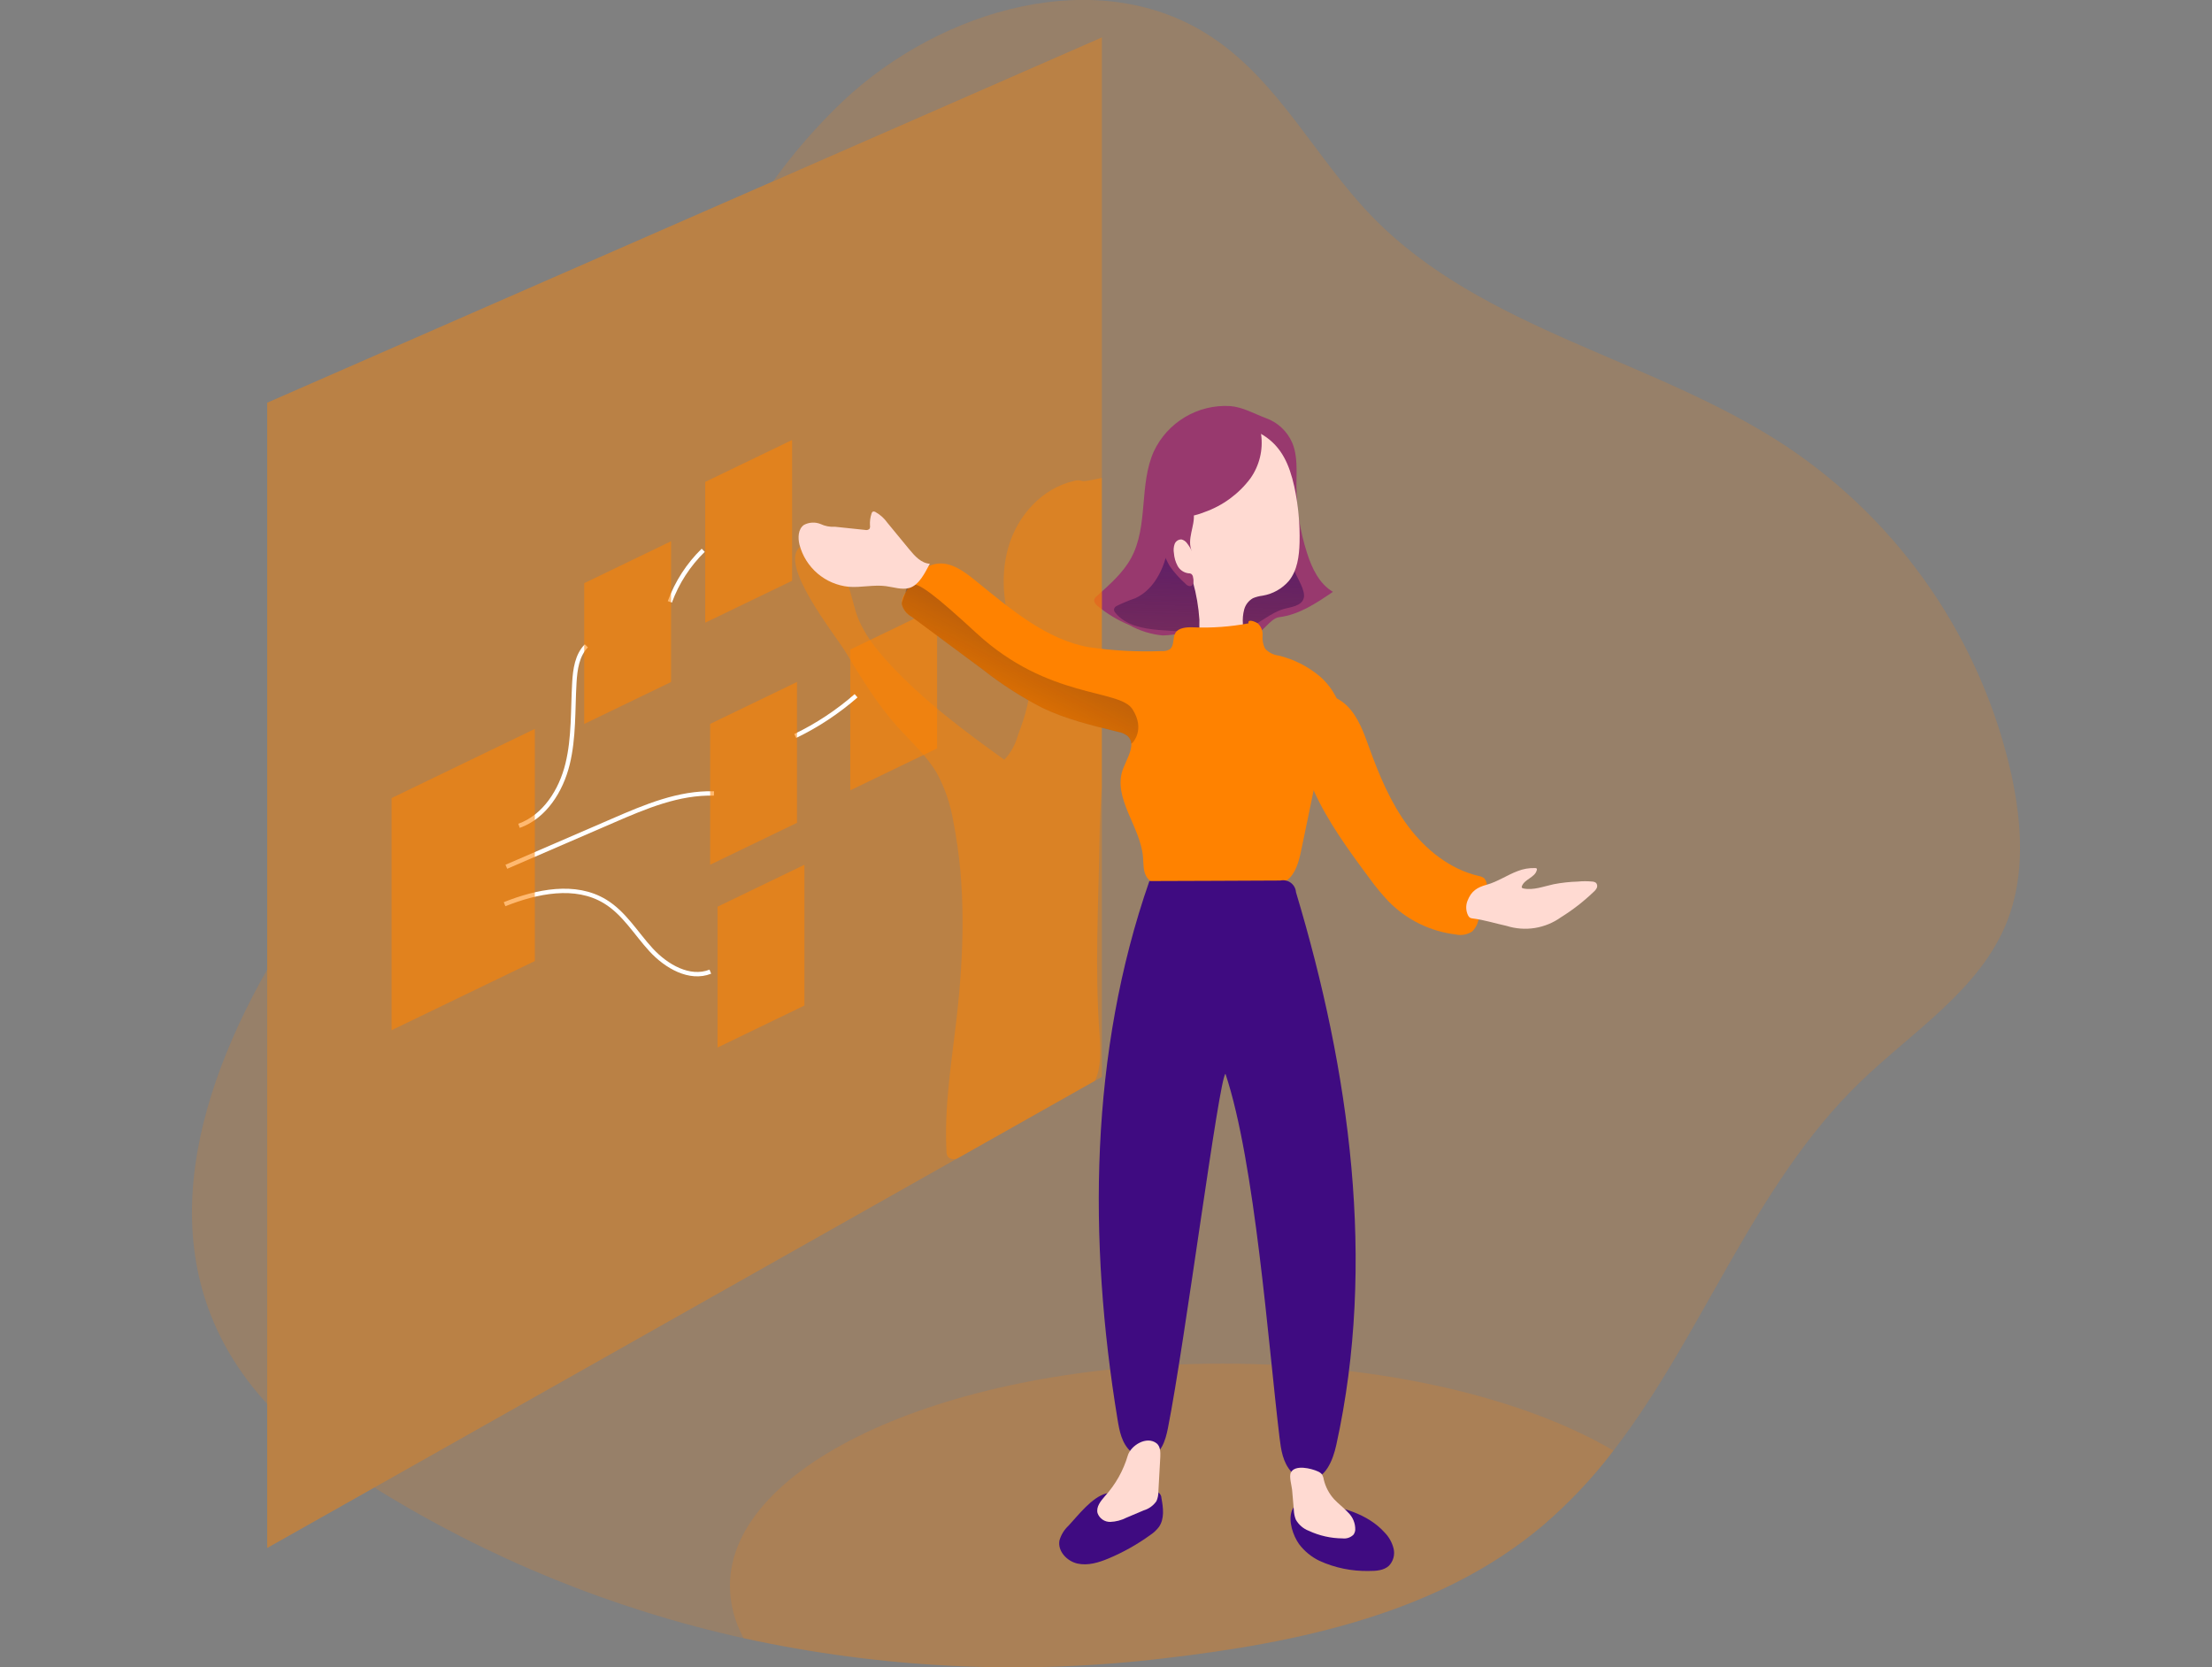 <?xml version="1.0" encoding="UTF-8"?> <svg xmlns="http://www.w3.org/2000/svg" width="406" height="306" viewBox="0 0 406 306" fill="none"><rect x="0" y="0" width="406" height="306" fill="#808080" stroke="none"/> <g clip-path="url(#clip0)"> <path opacity="0.18" d="M49.042 177.936V257.691C27.59 234.296 33.946 204.553 49.042 177.936Z" fill="#FF8200"></path> <path opacity="0.18" d="M368.391 169.116C363.421 181.705 350.955 189.333 341.253 198.762C321.83 217.619 312.525 245.031 296.148 266.246C292.289 271.326 287.893 275.976 283.038 280.115C264.004 296.13 238.314 301.515 213.586 304.376C187.863 307.456 161.806 306.206 136.496 300.677C112.488 295.371 89.558 286.021 68.686 273.026L175.809 212.569L200.979 198.365L202.259 197.641V6.851L141.899 33.265C145.719 27.961 150.025 23.026 154.762 18.522C172.754 1.598 201.791 -6.886 222.379 6.789C234.738 14.946 241.527 29.107 251.821 39.719C272.126 60.677 303.679 65.86 328.01 82.007C348.973 96.052 363.724 117.629 369.203 142.26C371.11 151.142 371.737 160.667 368.391 169.116Z" fill="#FF8200"></path> <path opacity="0.18" d="M296.148 266.246C292.288 271.326 287.893 275.976 283.038 280.115C264.004 296.13 238.313 301.515 213.585 304.376C187.862 307.456 161.805 306.206 136.496 300.677C134.864 297.74 133.996 294.44 133.971 291.08C133.971 268.55 174.458 250.284 224.4 250.284C253.63 250.284 279.621 256.535 296.148 266.246Z" fill="#FF8200"></path> <path d="M225.777 74.529C222.879 74.36 219.996 75.063 217.501 76.547C215.005 78.03 213.011 80.227 211.775 82.854C209.029 88.972 210.813 96.512 207.617 102.409C206.107 105.19 203.644 107.3 201.296 109.419C201.093 109.571 200.939 109.78 200.854 110.019C200.731 110.46 201.084 110.902 201.419 111.193C203.191 112.654 205.169 113.844 207.29 114.725C209.177 115.782 211.264 116.431 213.417 116.631C214.721 116.605 216.017 116.418 217.275 116.075C219.412 115.572 220.683 118.132 222.819 117.594C225.109 117.118 227.432 116.823 229.767 116.711C231.533 116.596 233.034 113.489 234.782 113.277C238.428 112.835 241.615 110.699 244.652 108.624C242.162 107.167 240.82 104.351 239.92 101.561C238.623 97.57 237.958 93.399 237.951 89.202C237.951 86.553 238.216 83.702 237.174 81.256C236.719 80.207 236.052 79.263 235.215 78.484C234.378 77.705 233.389 77.107 232.31 76.727C230.165 75.924 228.09 74.706 225.777 74.529Z" fill="#98396E"></path> <path d="M234.791 93.007C234.796 91.121 234.681 89.237 234.447 87.366C234.324 86.428 234.011 85.525 233.527 84.713C233.042 83.901 232.397 83.196 231.631 82.642C229.468 81.274 226.652 81.83 224.215 82.642C222.997 82.996 221.831 83.507 220.745 84.161C218 85.927 216.534 89.193 215.81 92.398C215.086 95.602 214.927 98.913 214.045 102.109C213.162 105.305 211.396 108.404 208.386 109.79C207.226 110.193 206.091 110.664 204.987 111.202C204.854 111.259 204.737 111.347 204.646 111.459C204.555 111.572 204.493 111.705 204.466 111.847C204.47 112.084 204.565 112.312 204.731 112.482C206.567 114.778 209.78 115.378 212.676 115.625C215.748 115.89 218.856 115.961 221.92 116.022C224.365 116.075 226.899 116.12 229.168 115.193C231.436 114.266 233.237 112.482 235.559 111.794C236.795 111.423 238.923 111.29 239.303 109.745C239.638 108.404 238.137 106.161 237.669 104.96C236.097 101.149 235.126 97.116 234.791 93.007Z" fill="url(#paint0_linear)"></path> <path d="M238.437 283.408C239.42 284.712 240.7 285.763 242.171 286.472C245.034 287.774 248.155 288.411 251.3 288.334C252.58 288.334 253.948 288.264 254.911 287.399C255.31 286.991 255.6 286.489 255.754 285.94C255.908 285.391 255.922 284.812 255.793 284.256C255.524 283.146 254.963 282.128 254.169 281.307C251 277.776 246.135 276.548 241.615 275.886C239.761 275.613 237.925 275.207 237.121 277.272C236.406 279.153 237.342 281.872 238.437 283.408Z" fill="#3F0B81"></path> <path d="M196.114 280.036C195.32 280.771 194.745 281.712 194.454 282.755C194.101 284.697 195.832 286.542 197.756 286.975C199.681 287.407 201.685 286.789 203.512 286.021C206.18 284.897 208.712 283.476 211.06 281.784C211.701 281.369 212.266 280.846 212.729 280.239C213.753 278.747 213.515 276.76 213.179 274.986C213.179 274.782 213.129 274.581 213.035 274.401C212.94 274.22 212.804 274.065 212.637 273.948C212.47 273.831 212.277 273.756 212.075 273.729C211.873 273.703 211.667 273.725 211.475 273.794C209.71 273.891 207.873 274.041 206.072 274.05C205.059 273.934 204.035 273.954 203.027 274.112C200.405 274.809 197.933 278.076 196.114 280.036Z" fill="#3F0B81"></path> <path opacity="0.46" d="M202.258 6.851V197.649L200.978 198.373L175.809 212.569L68.685 273.035L49.042 284.115V73.911L141.899 33.274L202.258 6.851Z" fill="#FF8200"></path> <path opacity="0.56" d="M145.386 106.594L129.434 114.292V88.451L145.386 80.753V106.594Z" fill="#FF8200"></path> <path opacity="0.56" d="M172.004 137.361L156.06 145.059V119.218L172.004 111.52V137.361Z" fill="#FF8200"></path> <path opacity="0.46" d="M201.808 154.108C201.623 165.973 200.926 177.865 201.808 189.695C202.011 192.6 202.162 195.875 200.979 198.365L175.809 212.57C175.529 212.71 175.214 212.769 174.902 212.74C174.59 212.71 174.292 212.593 174.043 212.402C173.804 212.069 173.689 211.663 173.717 211.254C173.302 203.247 174.599 195.266 175.535 187.303C176.921 175.146 177.363 162.751 174.97 150.753C174.466 147.665 173.451 144.681 171.969 141.925C170.062 138.658 167.157 136.116 164.632 133.291C160.968 129.177 158.09 124.462 155.23 119.713C153.235 116.42 142.632 103.327 146.949 100.29C153.685 95.496 156.113 109.489 157.199 112.65C158.426 116.234 160.854 119.263 163.44 122.026C169.62 128.656 176.948 134.147 184.337 139.444C185.505 138.194 186.354 136.679 186.809 135.03C188.116 131.499 189.458 127.738 188.778 124.012C188.276 121.972 187.556 119.992 186.632 118.106C184.337 112.553 183.401 106.267 185.07 100.449C186.738 94.631 191.294 89.573 197.156 88.266C197.612 88.116 198.104 88.116 198.56 88.266C198.904 88.434 200.528 88.081 202.223 87.719V144.565C202.011 147.822 201.853 151 201.808 154.108Z" fill="#FF8200"></path> <path d="M214.769 98.957C214.645 99.787 213.568 101.085 213.974 101.826C214.857 103.354 215.96 104.21 216.808 105.737C217.444 106.867 218.574 105.57 218.962 106.814C219.593 109.084 219.989 111.412 220.145 113.762C220.145 114.989 220.013 116.322 220.719 117.294C220.982 117.637 221.311 117.924 221.687 118.138C222.063 118.352 222.479 118.488 222.908 118.538C223.767 118.625 224.635 118.538 225.46 118.282C225.965 118.197 226.445 118.002 226.867 117.713C227.289 117.423 227.644 117.045 227.905 116.605C228.143 115.935 228.218 115.218 228.126 114.513C228.054 113.623 228.135 112.727 228.364 111.864C228.482 111.428 228.685 111.02 228.963 110.664C229.24 110.308 229.586 110.01 229.98 109.789C230.545 109.556 231.139 109.402 231.746 109.33C233.614 109.015 235.315 108.06 236.557 106.629C238.12 104.704 238.455 102.082 238.526 99.61C238.615 96.132 238.286 92.655 237.546 89.255C236.663 85.317 235.268 82.007 231.852 79.87C228.011 77.46 222.679 78.352 219.2 81.265C215.722 84.178 213.903 88.734 213.515 93.254C213.312 95.417 213.188 97.447 214.769 98.957Z" fill="#FFDAD2"></path> <path d="M218.776 101.199C218.54 100.679 218.243 100.187 217.894 99.734C217.65 99.374 217.282 99.116 216.861 99.01C216.581 98.999 216.305 99.079 216.074 99.239C215.843 99.398 215.67 99.627 215.581 99.893C215.405 100.419 215.366 100.981 215.466 101.526C215.525 102.348 215.757 103.148 216.146 103.874C216.344 104.233 216.622 104.541 216.959 104.774C217.296 105.007 217.682 105.158 218.088 105.216C218.27 105.208 218.451 105.241 218.618 105.313C218.722 105.389 218.808 105.487 218.871 105.6C218.934 105.713 218.971 105.838 218.98 105.967C219.138 106.594 219.112 107.503 218.467 107.591C218.295 107.585 218.127 107.541 217.974 107.461C217.821 107.382 217.688 107.27 217.585 107.132C216.502 106.169 215.533 105.085 214.698 103.901C213.647 102.065 212.902 100.07 212.491 97.995C212.235 96.997 212.014 95.841 212.65 95.028C212.956 94.683 213.336 94.411 213.762 94.234C215.13 93.581 218.759 91.947 219.103 94.358C219.368 96.476 217.752 99.054 218.776 101.199Z" fill="#98396E"></path> <path d="M229.494 87.816C227.357 90.664 224.423 92.815 221.063 93.996C219.934 94.457 218.745 94.754 217.532 94.878C216.724 94.861 215.917 94.947 215.13 95.134C214.197 95.545 213.38 96.182 212.756 96.988C211.952 94.975 211.14 92.892 211.228 90.729C211.354 89.279 211.709 87.857 212.279 86.518C213.365 83.657 214.777 80.762 217.249 78.952C219.208 77.618 221.518 76.893 223.888 76.868C225.608 76.836 227.327 76.981 229.017 77.301C230.836 77.628 231.172 77.866 231.472 79.738C231.863 82.584 231.156 85.472 229.494 87.816V87.816Z" fill="#98396E"></path> <path d="M243.434 139.188C242.483 140.557 241.792 142.09 241.395 143.708C241.306 144.15 241.209 144.591 241.121 145.024C240.356 148.69 239.597 152.351 238.843 156.006C238.402 158.09 237.854 160.35 236.151 161.621C235.185 162.253 234.095 162.672 232.955 162.848C231.922 163.06 230.871 163.245 229.821 163.396C224.531 164.13 219.154 163.939 213.93 162.83C212.658 162.557 211.281 162.151 210.531 161.065C209.78 159.979 209.904 158.558 209.789 157.26C209.303 151.663 204.157 146.419 206.116 141.148C206.681 139.656 207.741 137.899 207.644 136.487C207.633 136.217 207.567 135.953 207.45 135.71C207.333 135.467 207.168 135.251 206.964 135.074C206.448 134.677 205.841 134.416 205.198 134.315C200.475 133.15 195.69 132.011 191.302 129.901C187.427 127.904 183.752 125.539 180.329 122.838L167.289 113.18C166.858 112.943 166.479 112.622 166.176 112.235C165.872 111.848 165.65 111.404 165.524 110.929C165.51 110.826 165.51 110.722 165.524 110.62C165.587 109.986 165.809 109.379 166.168 108.854L166.221 108.748C166.495 108.271 166.777 107.786 167.104 107.318C168.234 105.552 169.629 103.963 171.615 103.53C174.52 102.904 177.186 105.049 179.49 106.929C185.564 111.864 192.141 117.409 199.795 118.777C204.234 119.429 208.723 119.671 213.206 119.501C213.743 119.559 214.284 119.434 214.742 119.148C215.58 118.459 215.192 117.073 215.748 116.146C216.304 115.219 217.823 115.078 219.041 115.14C222.431 115.285 225.825 115.039 229.158 114.407C228.955 113.604 230.165 113.974 230.853 114.407C231.164 114.689 231.405 115.039 231.558 115.429C231.711 115.82 231.772 116.24 231.736 116.658C231.66 117.491 231.826 118.328 232.213 119.068C232.86 119.764 233.733 120.208 234.676 120.322C237.463 120.993 240.055 122.302 242.251 124.145C243.496 125.224 244.516 126.538 245.253 128.011C245.794 129.091 246.146 130.256 246.294 131.454C246.647 134.553 244.961 136.769 243.434 139.188Z" fill="#FF8200"></path> <path d="M207.856 136.345L207.635 136.504C207.624 136.235 207.558 135.971 207.441 135.728C207.324 135.485 207.159 135.268 206.955 135.092C206.439 134.695 205.832 134.434 205.189 134.333C200.466 133.167 195.681 132.028 191.294 129.918C187.418 127.921 183.743 125.556 180.32 122.856L167.289 113.18C166.858 112.943 166.479 112.622 166.176 112.235C165.872 111.848 165.65 111.404 165.524 110.929C165.51 110.826 165.51 110.722 165.524 110.62C165.691 110.015 165.907 109.424 166.168 108.854L166.221 108.748C166.228 108.453 166.314 108.165 166.469 107.914C166.624 107.662 166.843 107.457 167.104 107.318C168.366 106.647 171.695 109.269 179.296 116.27C192.441 128.356 205.437 126.396 207.856 130.166C210.275 133.935 207.856 136.345 207.856 136.345Z" fill="url(#paint1_linear)"></path> <path d="M272.806 163.36C272.455 165.219 271.974 167.051 271.367 168.842C271.367 168.913 271.323 168.993 271.297 169.072C271.12 169.785 270.75 170.435 270.228 170.952C269.783 171.246 269.283 171.447 268.758 171.543C268.233 171.638 267.694 171.627 267.174 171.509C262.507 170.947 258.17 168.815 254.876 165.461C253.603 164.115 252.423 162.685 251.344 161.179C247.557 156.085 243.673 150.78 241.095 145.024C239.641 141.896 238.677 138.565 238.234 135.145C238.234 134.853 238.173 134.535 238.146 134.191C237.996 131.984 238.146 128.894 240.027 127.729C241.501 126.784 243.558 127.226 245.244 128.117C246.017 128.51 246.724 129.022 247.336 129.636C249.349 131.702 250.338 134.535 251.318 137.255C253.154 142.313 255.238 147.345 258.451 151.645C261.665 155.944 266.123 159.537 271.35 160.764C271.729 160.822 272.091 160.964 272.409 161.179C272.654 161.48 272.819 161.837 272.888 162.219C272.958 162.6 272.93 162.993 272.806 163.36Z" fill="#FF8200"></path> <path d="M267.951 168.913C267.951 169.92 269.151 171.191 270.043 170.723C270.555 170.458 271.305 169.037 271.297 169.072C271.12 169.785 270.75 170.435 270.228 170.952C269.783 171.246 269.283 171.447 268.758 171.543C268.233 171.638 267.694 171.627 267.174 171.509C262.507 170.947 258.17 168.815 254.876 165.461C253.603 164.116 252.423 162.685 251.344 161.179C247.557 156.085 243.673 150.78 241.095 145.024C240.33 148.69 239.57 152.351 238.817 156.006C238.376 158.09 237.828 160.35 236.124 161.621C235.159 162.253 234.069 162.671 232.928 162.848C231.896 163.06 230.845 163.245 229.794 163.395C229.488 163.033 229.265 162.608 229.141 162.151C228.505 159.785 230.677 157.736 232.081 155.715C234.076 152.89 234.729 149.349 234.994 145.898C235.259 142.446 235.224 138.967 236.036 135.613C236.111 135.186 236.296 134.787 236.575 134.456C236.785 134.269 237.044 134.145 237.322 134.098C237.6 134.051 237.886 134.083 238.146 134.191C238.66 134.353 239.14 134.611 239.559 134.95C241.023 136.187 242.318 137.612 243.408 139.188C244.97 141.369 246.312 143.77 247.822 145.986C251.927 152.033 254.072 157.154 259.511 162.036C261.674 163.978 265.382 165.691 267.889 167.042C268.242 167.218 267.924 168.304 267.951 168.913Z" fill="url(#paint2_linear)"></path> <path d="M170.662 103.469C169.099 103.38 167.925 102.083 166.928 100.873L162.875 95.947C162.291 95.121 161.527 94.439 160.642 93.952C160.519 93.88 160.374 93.858 160.236 93.89C160.166 93.931 160.106 93.986 160.059 94.051C160.012 94.116 159.979 94.191 159.962 94.269C159.732 94.966 159.637 95.7 159.679 96.432C159.725 96.652 159.69 96.88 159.582 97.077C159.474 97.171 159.344 97.237 159.204 97.269C159.064 97.301 158.918 97.299 158.779 97.262L153.252 96.68C152.341 96.743 151.429 96.57 150.604 96.176C150.112 95.978 149.582 95.891 149.052 95.921C148.523 95.952 148.006 96.099 147.54 96.353C146.481 97.13 146.428 98.701 146.746 99.981C147.284 102.037 148.439 103.879 150.055 105.258C151.671 106.638 153.671 107.489 155.786 107.697C158.046 107.874 160.315 107.291 162.566 107.574C164.014 107.759 165.48 108.298 166.892 107.918C168.711 107.397 169.788 105.084 170.662 103.469Z" fill="#FFDAD2"></path> <path d="M214.371 262.097C213.921 264.374 213.135 267.076 210.672 267.473C210.117 267.545 209.553 267.492 209.022 267.318C208.49 267.144 208.004 266.853 207.6 266.467C205.887 264.922 205.472 262.679 205.119 260.525C199.707 227.622 199.981 193.191 210.963 161.709C218.909 161.709 227.093 161.63 234.994 161.612C235.327 161.539 235.672 161.538 236.006 161.611C236.339 161.683 236.653 161.826 236.926 162.03C237.199 162.235 237.425 162.496 237.588 162.795C237.751 163.095 237.848 163.426 237.872 163.766C247.742 196.581 252.642 231.745 245.27 265.195C244.635 268.091 243.24 271.578 240.167 271.614C239.572 271.602 238.986 271.467 238.447 271.216C237.907 270.965 237.425 270.605 237.033 270.157C235.444 268.391 235.126 266.105 234.853 263.871C232.787 246.779 230.377 213.426 224.93 197.093C223.755 197.764 217.531 246.144 214.371 262.097Z" fill="#3F0B81"></path> <path d="M281.802 159.325C281.9 159.323 281.994 159.358 282.067 159.423C282.087 159.467 282.097 159.515 282.097 159.564C282.097 159.612 282.087 159.661 282.067 159.705C281.758 161.056 279.736 161.382 279.321 162.698C279.295 162.763 279.295 162.836 279.321 162.901C279.35 162.944 279.388 162.981 279.432 163.008C279.476 163.036 279.526 163.053 279.578 163.06C281.431 163.457 283.312 162.689 285.166 162.292C286.622 162.012 288.098 161.85 289.58 161.806C290.481 161.718 291.389 161.718 292.29 161.806C292.535 161.818 292.77 161.908 292.961 162.062C293.06 162.184 293.124 162.33 293.147 162.486C293.171 162.641 293.152 162.799 293.094 162.945C292.947 163.241 292.739 163.503 292.485 163.713C290.661 165.46 288.661 167.014 286.517 168.348C285.089 169.371 283.442 170.048 281.708 170.324C279.973 170.6 278.198 170.467 276.523 169.937C274.448 169.487 272.409 168.834 270.343 168.578C270.162 168.569 269.985 168.524 269.822 168.445C269.658 168.337 269.529 168.184 269.451 168.004C269.247 167.585 269.134 167.128 269.119 166.662C269.104 166.197 269.187 165.733 269.363 165.302C270.052 163.537 271.129 162.857 272.894 162.38C274.881 161.824 276.611 160.614 278.527 159.89C279.567 159.475 280.683 159.283 281.802 159.325V159.325Z" fill="#FFDAD2"></path> <path d="M237.474 277.14C237.493 277.745 237.616 278.342 237.836 278.906C238.369 279.856 239.219 280.587 240.238 280.972C242.175 281.871 244.282 282.344 246.418 282.358C246.783 282.403 247.155 282.365 247.503 282.246C247.852 282.126 248.169 281.929 248.43 281.669C248.614 281.409 248.724 281.104 248.748 280.786C248.765 280.192 248.656 279.602 248.429 279.053C248.203 278.504 247.863 278.009 247.433 277.599C246.629 276.716 245.667 276.028 244.855 275.154C243.931 274.129 243.281 272.887 242.966 271.543C242.921 271.212 242.81 270.894 242.639 270.607C242.44 270.37 242.185 270.185 241.897 270.069C240.688 269.512 237.677 268.762 236.927 270.28C236.574 270.987 237.077 272.664 237.157 273.441L237.474 277.14Z" fill="#FFDAD2"></path> <path d="M202.806 274.606C202.029 275.489 201.164 276.566 201.446 277.705C201.615 278.19 201.933 278.609 202.355 278.901C202.777 279.193 203.282 279.343 203.795 279.33C204.819 279.29 205.822 279.028 206.735 278.562L209.93 277.211C210.879 276.929 211.701 276.331 212.261 275.516C212.505 274.96 212.625 274.357 212.614 273.75L212.967 267.385C213.011 266.502 212.967 265.469 212.305 264.922C210.478 263.474 207.582 265.284 207.008 267.12C206.19 269.901 204.754 272.46 202.806 274.606V274.606Z" fill="#FFDAD2"></path> <path d="M95.259 151.574C99.982 149.888 102.984 145.103 104.175 140.23C105.367 135.357 105.129 130.28 105.42 125.275C105.561 122.856 105.923 120.251 107.627 118.539" stroke="white" stroke-width="0.803" stroke-miterlimit="10"></path> <path d="M92.936 159.087L112.509 150.621C118.433 148.052 124.595 145.439 131.049 145.633" stroke="white" stroke-width="0.803" stroke-miterlimit="10"></path> <path d="M92.61 165.956C98.534 163.599 105.597 162.133 111.053 165.452C114.584 167.589 116.721 171.315 119.51 174.343C122.3 177.371 126.573 179.852 130.378 178.342" stroke="white" stroke-width="0.803" stroke-miterlimit="10"></path> <path d="M122.944 110.469C124.253 106.894 126.347 103.657 129.071 100.997" stroke="white" stroke-width="0.803" stroke-miterlimit="10"></path> <path d="M145.96 135.083C149.997 133.134 153.753 130.652 157.128 127.702" stroke="white" stroke-width="0.803" stroke-miterlimit="10"></path> <path opacity="0.56" d="M147.646 184.557L131.702 192.264V166.415L147.646 158.716V184.557Z" fill="#FF8200"></path> <path opacity="0.56" d="M146.287 151.018L130.343 158.716V132.867L146.287 125.168V151.018Z" fill="#FF8200"></path> <path opacity="0.56" d="M98.163 176.391L71.872 189.086V146.48L98.163 133.785V176.391Z" fill="#FF8200"></path> <path opacity="0.56" d="M123.174 125.177L107.229 132.876V107.035L123.174 99.337V125.177Z" fill="#FF8200"></path> </g> <defs> <linearGradient id="paint0_linear" x1="222.608" y1="87.648" x2="221.249" y2="132.982" gradientUnits="userSpaceOnUse"> <stop offset="0.01" stop-color="#3F0B81"></stop> <stop offset="0.13" stop-color="#3F0B81" stop-opacity="0.69"></stop> <stop offset="1" stop-opacity="0"></stop> </linearGradient> <linearGradient id="paint1_linear" x1="215.324" y1="66.169" x2="179.296" y2="138.014" gradientUnits="userSpaceOnUse"> <stop offset="0.01" stop-color="#3F0B81"></stop> <stop offset="1" stop-opacity="0"></stop> </linearGradient> <linearGradient id="paint2_linear" x1="10943" y1="9245.21" x2="10745.9" y2="5619.59" gradientUnits="userSpaceOnUse"> <stop offset="0.01" stop-color="#3F0B81"></stop> <stop offset="1" stop-opacity="0"></stop> </linearGradient> <clipPath id="clip0"> <rect width="406" height="306" fill="white"></rect> </clipPath> </defs> </svg> 